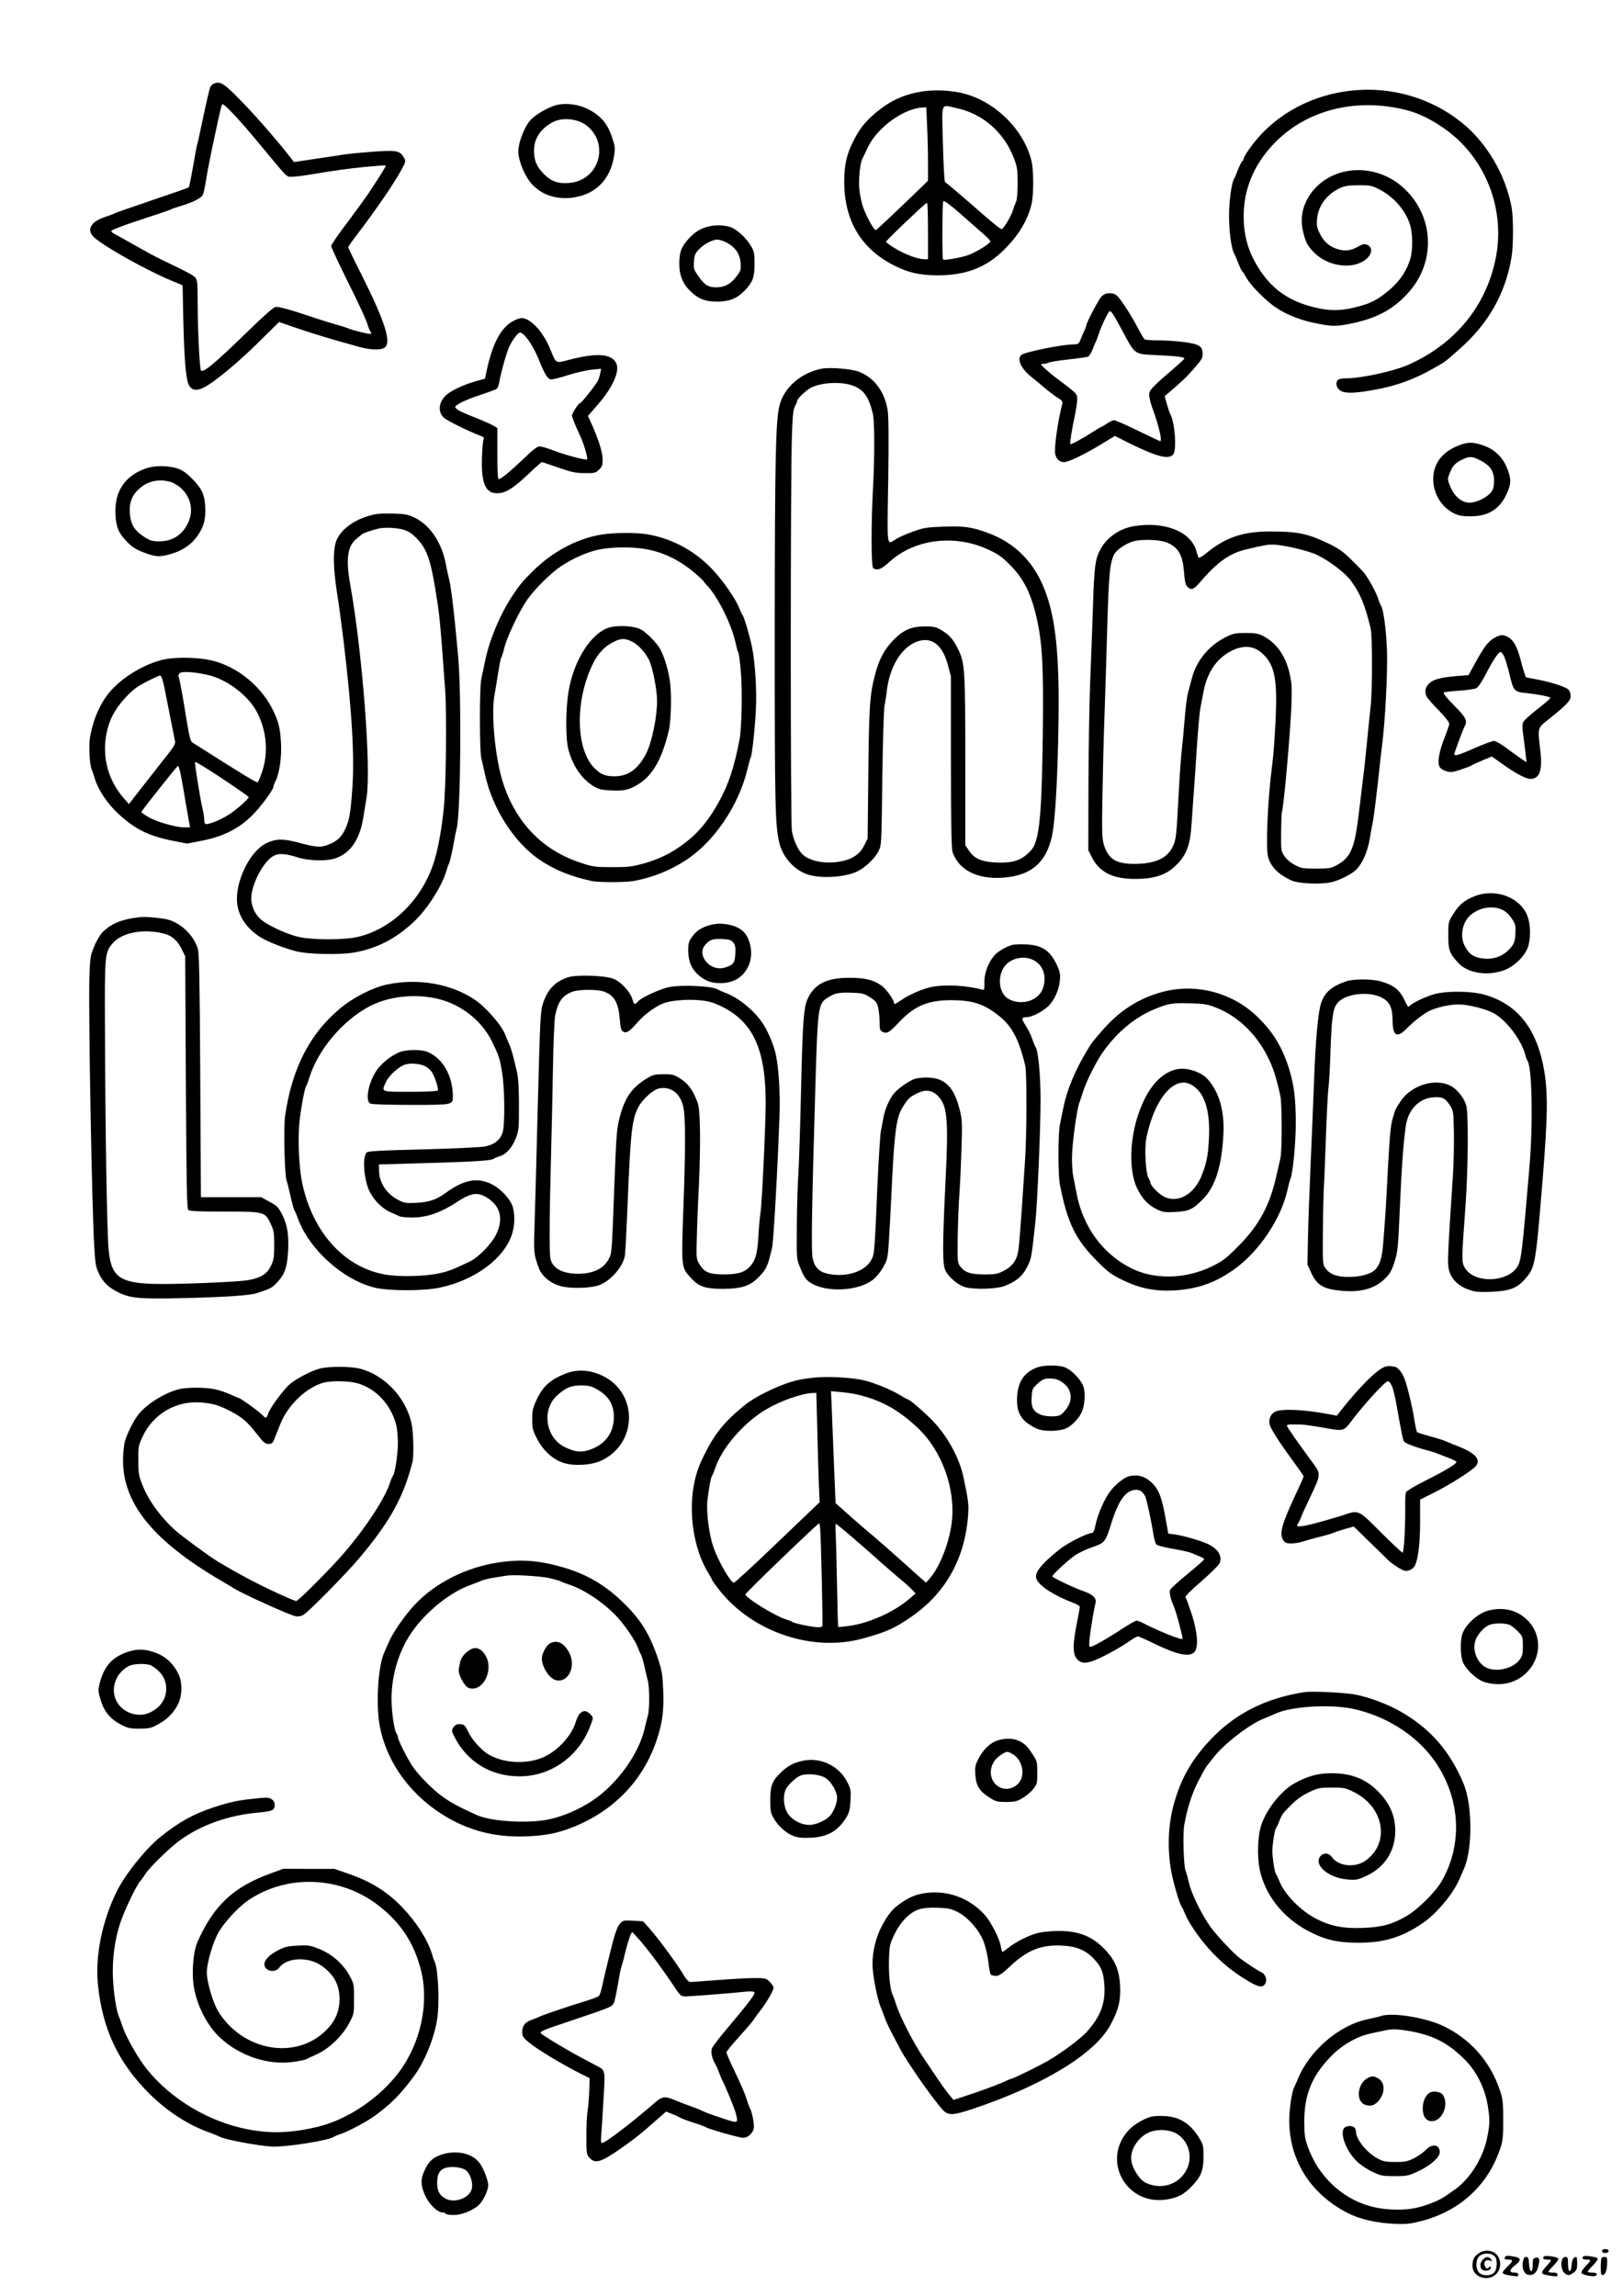 <?xml version="1.0" standalone="no"?>
<!DOCTYPE svg PUBLIC "-//W3C//DTD SVG 20010904//EN"
 "http://www.w3.org/TR/2001/REC-SVG-20010904/DTD/svg10.dtd">
<svg version="1.0" xmlns="http://www.w3.org/2000/svg"
 width="1240pt" height="1754pt" viewBox="0 0 1240 1754"
 preserveAspectRatio="xMidYMid meet">

<g transform="translate(0,1754) scale(0.1,-0.1)"
fill="#000000" stroke="none">
<path d="M1634 16901 c-12 -5 -24 -18 -28 -28 -8 -20 -35 -139 -71 -311 -13
-62 -26 -120 -29 -128 -3 -8 -17 -83 -31 -167 -15 -84 -29 -155 -33 -158 -4
-4 -131 -48 -282 -99 -151 -51 -279 -96 -285 -100 -5 -4 -40 -17 -77 -29 -105
-35 -139 -99 -80 -153 76 -71 407 -256 597 -334 l80 -33 6 -283 c7 -300 21
-449 45 -485 23 -36 61 -40 113 -12 83 43 253 184 415 343 l158 156 152 -52
c136 -46 251 -80 461 -138 95 -26 176 -26 200 0 43 47 -9 204 -182 550 -57
112 -103 208 -103 212 0 4 35 53 78 109 144 190 281 390 331 486 33 61 33 62
15 92 -30 51 -55 55 -237 42 -89 -7 -187 -16 -217 -21 -30 -5 -129 -20 -219
-33 l-165 -25 -20 26 c-109 140 -259 312 -373 430 -143 147 -168 164 -219 143z
m353 -466 c223 -269 199 -245 246 -245 23 0 80 7 127 15 224 37 286 45 429 60
85 8 156 13 158 11 4 -4 -37 -70 -126 -205 -20 -30 -93 -131 -163 -225 -71
-93 -128 -176 -128 -185 0 -8 49 -114 109 -236 122 -246 152 -312 171 -370 7
-22 17 -46 23 -52 7 -10 5 -13 -8 -13 -22 0 -134 28 -160 40 -11 5 -54 19 -95
30 -41 12 -106 32 -145 45 -205 69 -300 96 -322 90 -14 -3 -102 -81 -196 -173
-267 -260 -357 -335 -372 -311 -10 16 -24 304 -25 505 0 158 -2 184 -17 203
-17 19 -53 39 -258 137 -44 21 -138 72 -210 113 -71 41 -140 79 -152 85 -13 6
-23 16 -23 22 0 7 100 45 223 85 122 40 227 75 232 79 6 4 37 15 70 25 92 26
164 62 175 87 6 13 17 66 25 118 14 86 37 202 95 468 11 52 23 99 27 105 9 14
128 -112 290 -308z"/>
<path d="M10335 16849 c-332 -34 -622 -200 -798 -458 -20 -29 -37 -59 -37 -67
0 -8 -3 -14 -8 -14 -4 0 -18 -28 -32 -62 -13 -35 -27 -67 -31 -73 -19 -26 -39
-174 -39 -284 0 -117 18 -251 39 -288 6 -10 20 -43 32 -73 11 -30 24 -57 28
-60 4 -3 20 -27 35 -54 29 -50 109 -135 186 -197 81 -66 199 -118 327 -145
138 -28 162 -29 268 -9 208 40 341 110 459 244 204 230 193 569 -27 783 -200
196 -518 198 -693 6 -84 -94 -116 -208 -89 -323 19 -83 33 -110 84 -163 96
-98 265 -131 372 -70 70 39 87 108 32 129 -20 7 -33 5 -62 -12 -54 -32 -96
-39 -151 -25 -68 18 -114 56 -146 121 -23 48 -26 64 -21 115 9 100 75 187 176
234 36 16 66 21 142 21 89 0 100 -2 160 -33 111 -58 200 -162 233 -272 20 -68
21 -191 1 -257 -31 -104 -95 -191 -198 -269 -75 -56 -116 -75 -229 -103 -112
-27 -193 -27 -313 3 -165 41 -287 118 -378 239 -116 154 -163 308 -154 497 9
194 93 376 244 527 238 238 591 331 957 252 111 -23 206 -66 318 -142 317
-214 479 -607 408 -987 -70 -373 -311 -669 -676 -829 -112 -48 -356 -101 -471
-101 -27 0 -54 -5 -61 -12 -19 -19 -14 -53 11 -76 32 -30 115 -29 287 4 153
29 285 77 423 155 105 60 88 47 206 151 223 195 355 429 400 708 14 85 14 300
0 376 -46 251 -193 500 -389 654 -229 182 -530 269 -825 239z"/>
<path d="M6970 16826 c-108 -28 -193 -74 -286 -153 -79 -68 -121 -122 -171
-224 -45 -91 -63 -175 -63 -297 0 -297 129 -513 383 -641 110 -55 197 -74 332
-74 214 0 368 59 504 193 113 111 182 226 212 350 17 72 17 260 0 330 -62 253
-300 477 -560 525 -120 22 -248 19 -351 -9z m335 -111 c204 -43 367 -186 443
-387 24 -64 27 -87 27 -189 0 -68 -5 -126 -12 -140 -6 -13 -18 -45 -26 -71
-15 -45 -71 -138 -84 -138 -10 0 -72 50 -169 135 -100 88 -251 217 -264 225
-5 3 -12 135 -16 293 -8 330 -20 297 101 272z m-222 -132 c4 -75 7 -201 7
-280 l0 -144 -117 -113 c-174 -167 -274 -261 -282 -264 -11 -4 -68 97 -95 170
-13 36 -27 101 -31 145 -6 76 6 196 24 231 5 9 24 49 42 87 70 150 276 299
420 304 l26 1 6 -137z m273 -692 c28 -25 87 -77 132 -116 45 -38 81 -73 79
-79 -7 -20 -111 -84 -171 -105 -62 -21 -182 -42 -191 -33 -8 8 -6 438 2 445 7
7 64 -36 149 -112z m-266 -116 l0 -215 -30 0 c-48 0 -149 38 -222 83 -38 23
-68 45 -68 50 0 7 88 94 255 250 28 25 53 47 58 47 4 0 7 -97 7 -215z"/>
<path d="M4262 16740 c-67 -14 -177 -77 -215 -124 -44 -54 -87 -168 -87 -231
0 -70 46 -185 99 -246 75 -87 190 -126 321 -108 171 25 282 137 311 314 10 65
9 75 -15 147 -36 108 -89 168 -191 218 -67 32 -155 44 -223 30z m204 -148
c195 -130 122 -425 -111 -449 -89 -9 -146 11 -203 71 -55 58 -72 101 -72 181
1 91 57 171 154 217 65 30 170 21 232 -20z"/>
<path d="M5415 15810 c-63 -15 -102 -39 -152 -92 -57 -62 -73 -102 -73 -194 0
-84 24 -145 76 -200 64 -65 121 -89 214 -88 91 0 151 24 208 83 63 65 77 102
77 206 0 80 -3 95 -27 135 -38 64 -106 127 -157 145 -46 16 -115 18 -166 5z
m135 -122 c67 -35 103 -86 108 -156 4 -53 1 -61 -30 -102 -45 -60 -89 -84
-154 -85 -63 0 -94 19 -142 91 -31 44 -34 54 -30 107 4 49 9 63 39 93 38 40
101 73 139 74 14 0 46 -10 70 -22z"/>
<path d="M8414 15273 c-22 -24 -114 -199 -114 -218 0 -4 -6 -21 -14 -38 -8
-18 -22 -49 -30 -69 -14 -36 -18 -38 -58 -39 -87 -1 -368 -58 -394 -80 -37
-30 -4 -103 72 -165 27 -21 76 -62 109 -90 33 -28 77 -61 98 -74 30 -18 38
-27 33 -44 -37 -147 -64 -345 -53 -389 10 -36 34 -57 67 -57 34 0 161 61 291
141 l97 59 113 -57 c208 -102 296 -125 332 -85 29 32 14 244 -22 309 -6 10
-17 45 -26 78 l-17 59 29 24 c105 89 143 126 200 192 58 68 64 78 61 114 -2
33 -9 43 -34 58 -35 20 -174 37 -309 38 -49 0 -94 4 -100 8 -5 4 -28 41 -49
82 -47 91 -120 205 -154 243 -19 20 -35 27 -63 27 -29 0 -45 -7 -65 -27z m168
-273 c92 -171 84 -165 259 -173 149 -7 210 -14 208 -26 0 -3 -34 -35 -76 -71
-173 -149 -193 -170 -193 -205 0 -18 9 -57 19 -87 54 -145 83 -268 65 -268 -3
0 -80 36 -170 80 -90 44 -172 80 -182 80 -9 0 -34 -11 -54 -25 -20 -14 -39
-25 -42 -25 -3 0 -32 -17 -63 -37 -94 -60 -172 -102 -176 -95 -4 8 15 128 37
227 8 39 15 89 16 112 0 46 3 43 -154 161 -27 20 -68 54 -90 74 -37 34 -39 38
-18 38 13 0 31 4 41 9 10 6 78 17 152 25 74 8 142 18 151 21 9 4 25 28 34 53
10 26 21 52 24 57 4 6 15 35 25 65 18 56 60 145 78 168 13 16 27 -5 109 -158z"/>
<path d="M3907 15080 c-84 -53 -145 -171 -186 -359 l-16 -74 -69 -19 c-80 -22
-167 -61 -214 -95 -68 -51 -83 -135 -32 -183 25 -23 190 -105 284 -140 22 -8
26 -14 20 -28 -4 -9 -10 -73 -12 -142 -6 -201 31 -277 131 -267 59 5 118 45
236 157 46 44 87 80 91 80 4 0 60 -19 126 -42 101 -35 132 -42 201 -42 77 -1
84 1 110 27 25 24 28 35 27 85 -2 54 -34 154 -92 281 l-20 44 75 86 c111 127
168 251 143 312 -33 78 -149 87 -368 29 -98 -26 -93 -28 -137 80 -53 133 -151
240 -219 240 -18 0 -52 -13 -79 -30z m105 -107 c34 -36 78 -113 108 -188 41
-102 64 -140 87 -143 12 -2 71 12 131 32 61 19 142 38 182 42 l73 7 -6 -29
c-3 -16 -10 -41 -15 -55 -12 -29 -130 -179 -141 -179 -11 0 -61 -77 -61 -94 0
-13 21 -66 66 -163 26 -57 57 -164 49 -172 -9 -8 -156 30 -248 65 -49 19 -100
34 -114 34 -18 0 -51 -25 -116 -88 -107 -102 -179 -162 -196 -162 -8 0 -11 55
-11 195 l0 195 -24 15 c-14 9 -62 31 -108 50 -133 53 -162 66 -181 83 -16 15
-15 17 30 44 27 15 97 44 158 63 60 20 115 40 121 46 7 6 16 29 19 52 13 75
57 231 77 272 28 55 66 105 82 105 7 0 24 -12 38 -27z"/>
<path d="M6280 14724 c-159 -30 -291 -144 -325 -283 -29 -119 -35 -407 -36
-1732 0 -1336 3 -1476 36 -1611 26 -105 112 -202 210 -236 98 -35 287 -25 382
20 62 29 138 101 165 156 23 47 23 50 29 552 4 286 11 529 17 560 6 30 14 80
17 110 21 182 107 327 221 375 115 48 202 -14 245 -171 l24 -89 0 -655 c1
-472 4 -665 13 -689 51 -148 210 -219 427 -191 209 27 318 150 345 394 19 161
32 447 37 781 9 562 -26 852 -129 1075 -86 184 -221 309 -410 379 -124 46
-184 54 -343 48 -126 -5 -149 -8 -230 -38 -49 -18 -106 -42 -125 -54 -78 -48
-72 -92 -64 438 5 328 3 493 -4 542 -23 144 -103 251 -221 296 -55 21 -218 35
-281 23z m231 -128 c87 -30 127 -86 158 -218 13 -57 14 -333 1 -563 -15 -278
-15 -606 2 -616 31 -20 61 -8 126 51 193 175 503 211 759 89 71 -33 103 -56
163 -118 101 -101 157 -214 199 -397 45 -192 55 -382 48 -904 -7 -484 -18
-669 -46 -780 -18 -66 -26 -80 -69 -121 -62 -57 -130 -74 -255 -67 -102 7
-156 32 -194 90 l-28 42 0 640 c0 702 -3 751 -55 857 -36 74 -68 111 -130 147
-39 23 -56 27 -125 27 -101 -1 -159 -25 -233 -98 -71 -70 -116 -151 -147 -272
-40 -155 -46 -246 -51 -765 l-5 -485 -26 -52 c-32 -67 -89 -106 -179 -123
-114 -22 -236 0 -292 53 -35 32 -71 112 -82 182 -11 67 -11 2662 0 3005 5 163
10 211 23 235 9 17 17 35 17 42 0 16 68 81 105 101 76 40 227 49 316 18z"/>
<path d="M11132 14132 c-120 -51 -182 -138 -182 -253 0 -109 64 -214 158 -260
37 -18 64 -23 127 -23 135 0 222 54 276 171 36 77 36 115 3 198 -34 84 -98
145 -186 174 -80 27 -119 25 -196 -7z m176 -108 c76 -38 106 -82 107 -155 0
-43 -5 -65 -21 -86 -31 -43 -111 -82 -165 -83 -61 0 -117 47 -149 124 -22 54
-22 56 -4 102 21 55 44 80 99 105 53 25 72 24 133 -7z"/>
<path d="M1115 13962 c-161 -56 -242 -177 -233 -351 5 -99 24 -143 87 -208 44
-46 78 -66 159 -94 70 -24 99 -24 183 1 88 26 155 73 201 141 46 67 62 130 56
223 -6 92 -28 137 -104 213 -49 48 -74 64 -117 77 -71 21 -169 20 -232 -2z
m188 -103 c21 -6 57 -27 79 -47 78 -71 99 -175 54 -268 -44 -91 -118 -138
-216 -139 -57 0 -72 4 -117 33 -75 48 -105 96 -111 181 -6 84 18 143 78 193
64 55 147 71 233 47z"/>
<path d="M2810 13597 c-123 -37 -220 -117 -245 -201 -22 -72 -18 -208 11 -391
14 -88 36 -254 50 -370 64 -537 84 -882 65 -1130 -13 -178 -22 -229 -52 -295
-29 -63 -63 -95 -125 -120 -63 -26 -94 -24 -239 15 -112 29 -163 29 -236 -4
-117 -52 -228 -260 -229 -427 0 -115 63 -219 178 -292 50 -33 182 -85 272
-108 90 -24 339 -29 445 -10 172 30 316 104 453 231 104 96 221 279 253 395 7
25 16 50 20 55 4 6 17 60 29 120 11 61 24 128 30 151 30 132 37 1021 10 1314
-30 333 -54 531 -70 590 -5 19 -16 70 -24 112 -31 165 -123 300 -241 355 -52
24 -74 28 -170 30 -91 2 -123 -1 -185 -20z m271 -103 c42 -12 65 -28 106 -70
73 -77 101 -155 139 -384 34 -211 35 -218 75 -770 13 -186 7 -745 -11 -910
-15 -150 -42 -296 -70 -390 -88 -293 -318 -524 -587 -587 -103 -24 -345 -24
-451 0 -81 18 -215 78 -277 124 -52 38 -85 105 -85 171 0 106 92 282 170 324
41 22 89 19 190 -13 73 -23 200 -28 267 -10 122 33 199 138 228 311 8 52 20
124 26 160 36 222 -33 1111 -126 1630 -34 189 -20 290 49 345 17 14 36 29 43
35 11 9 86 34 128 43 46 10 135 6 186 -9z"/>
<path d="M8659 13520 c-109 -19 -208 -89 -255 -183 -37 -72 -44 -127 -54 -442
-5 -159 -15 -414 -21 -565 -6 -151 -12 -502 -13 -780 l-1 -505 28 -55 c59
-115 161 -165 337 -164 126 0 219 28 284 85 98 86 129 162 140 339 4 52 11
156 16 230 6 74 17 239 25 365 9 127 20 253 25 280 5 28 16 84 24 126 27 146
93 248 199 309 94 53 178 52 245 -6 84 -72 112 -161 112 -360 0 -126 -16 -393
-31 -504 -34 -255 -50 -632 -30 -699 23 -75 78 -130 176 -176 52 -24 211 -32
297 -16 67 13 169 64 205 103 45 49 82 136 98 230 9 51 20 116 26 143 5 28 21
151 35 275 13 124 28 257 33 295 24 183 43 557 38 719 -5 158 -27 326 -47 351
-4 6 -13 28 -20 50 -15 49 -76 160 -109 200 -14 17 -59 63 -100 103 -60 59
-94 83 -175 122 -156 74 -231 90 -436 90 -210 1 -342 -43 -488 -161 -41 -33
-64 -46 -66 -37 -3 7 -10 31 -17 53 -44 147 -246 225 -480 185z m256 -124 c88
-37 121 -94 131 -226 5 -71 12 -98 26 -112 28 -28 47 -22 87 24 138 162 233
231 361 261 145 34 162 37 203 37 81 -1 278 -47 346 -82 96 -48 212 -138 253
-195 74 -103 105 -179 150 -363 14 -57 14 -483 -1 -605 -6 -49 -17 -164 -26
-255 -9 -91 -22 -219 -31 -285 -8 -66 -23 -193 -34 -282 -30 -250 -61 -323
-162 -379 -49 -27 -61 -29 -163 -29 -101 0 -114 2 -162 28 -33 17 -63 42 -80
68 -26 39 -26 43 -25 185 1 81 4 149 6 153 13 20 67 633 73 822 4 138 2 168
-17 245 -32 131 -99 223 -200 276 -38 19 -60 23 -135 23 -83 -1 -95 -4 -160
-37 -121 -63 -213 -176 -247 -303 -11 -38 -25 -93 -32 -120 -8 -28 -19 -118
-25 -200 -7 -83 -16 -184 -21 -225 -6 -41 -17 -199 -25 -350 -17 -323 -20
-346 -45 -397 -40 -83 -119 -124 -255 -131 -166 -8 -234 27 -270 142 -16 50
-17 90 -12 388 3 183 10 459 16 613 5 154 15 460 21 680 12 390 19 469 51 538
16 35 95 89 152 103 66 17 200 12 252 -10z"/>
<path d="M4560 13450 c-173 -37 -341 -130 -477 -261 -91 -89 -109 -111 -171
-204 -93 -142 -175 -338 -207 -500 -9 -44 -21 -100 -27 -125 -15 -58 -15 -549
-1 -610 6 -25 19 -81 28 -124 56 -258 219 -516 411 -649 119 -82 240 -131 409
-168 51 -10 256 -10 315 1 142 26 275 78 395 156 218 139 408 418 475 696 10
43 21 82 24 87 12 18 34 226 41 371 8 153 -6 362 -30 479 -17 85 -60 227 -72
244 -6 6 -17 32 -27 56 -25 65 -121 204 -199 287 -131 140 -299 234 -482 269
-106 21 -299 18 -405 -5z m381 -106 c131 -24 252 -84 364 -178 33 -28 64 -57
69 -64 4 -8 16 -22 25 -31 84 -85 190 -299 222 -446 7 -33 16 -64 20 -70 4 -5
13 -71 19 -145 13 -139 7 -431 -10 -520 -43 -220 -82 -336 -157 -474 -79 -144
-159 -240 -268 -321 -96 -72 -193 -120 -311 -152 -87 -24 -116 -27 -239 -27
-134 1 -145 2 -249 37 -284 96 -484 304 -582 605 -61 188 -94 529 -65 679 5
26 17 98 26 158 10 61 20 115 24 120 4 6 16 42 25 80 22 85 112 274 174 364
53 77 185 208 257 255 92 61 199 108 285 127 107 22 263 24 371 3z"/>
<path d="M4650 12745 c-134 -43 -265 -248 -305 -480 -24 -136 -25 -368 -2
-452 34 -126 104 -227 196 -281 36 -21 60 -27 132 -30 100 -5 141 5 216 54
104 69 172 191 223 404 16 68 22 255 11 355 -11 92 -40 196 -75 263 -25 48
-107 132 -150 154 -53 28 -181 34 -246 13z m175 -104 c48 -22 103 -81 133
-141 29 -60 62 -228 62 -315 0 -125 -39 -312 -82 -398 -60 -120 -136 -176
-240 -177 -72 0 -103 12 -152 58 -150 144 -156 526 -11 812 36 70 87 124 148
154 60 31 88 32 142 7z"/>
<path d="M11415 12666 c-46 -27 -76 -66 -145 -192 l-50 -91 -87 -7 c-128 -11
-178 -24 -213 -56 -32 -30 -38 -65 -19 -103 7 -12 48 -60 93 -105 51 -53 80
-91 79 -103 -2 -10 -19 -60 -39 -111 -40 -102 -53 -183 -35 -216 6 -12 29 -27
51 -33 34 -10 48 -9 107 11 37 12 77 27 88 34 11 7 50 24 87 40 l66 27 64 -45
c113 -82 194 -126 231 -126 69 0 93 65 76 211 -22 188 -25 174 66 247 138 111
165 139 165 176 0 19 -8 40 -17 49 -26 22 -134 57 -237 76 l-88 17 -13 39 c-8
22 -21 69 -30 104 -23 88 -50 138 -88 161 -41 25 -62 24 -112 -4z m78 -143 c9
-21 25 -74 36 -118 34 -145 38 -150 131 -159 87 -9 179 -27 185 -36 3 -4 -41
-42 -96 -85 -55 -42 -105 -88 -111 -101 -8 -18 -8 -45 0 -102 6 -42 14 -106
18 -141 l7 -64 -49 33 c-27 19 -78 55 -113 82 -35 26 -75 48 -88 48 -13 0 -79
-25 -148 -55 -133 -59 -161 -66 -152 -37 20 61 65 180 75 199 26 47 16 69 -79
165 -62 63 -86 94 -77 99 7 3 60 10 118 13 58 4 116 13 129 19 15 8 41 46 70
102 56 109 100 175 116 175 6 0 19 -17 28 -37z"/>
<path d="M1265 12505 c-137 -26 -303 -119 -408 -230 -83 -88 -142 -215 -169
-365 -11 -59 -4 -204 11 -242 5 -13 17 -48 26 -78 26 -85 97 -191 180 -267
127 -117 227 -167 412 -205 l112 -22 113 22 c159 31 275 88 376 185 69 66 172
204 172 231 0 6 7 24 15 39 30 58 48 186 42 292 -7 112 -17 155 -54 235 -87
191 -276 348 -476 395 -95 23 -258 27 -352 10z m324 -121 c139 -31 302 -152
369 -274 77 -140 95 -311 47 -458 -15 -45 -31 -84 -36 -88 -8 -5 -104 53 -480
292 -40 25 -33 -2 -92 356 -14 80 -28 151 -32 158 -4 6 -1 18 6 26 15 18 107
13 218 -12z m-330 -111 c12 -60 33 -166 47 -238 14 -71 28 -141 31 -155 5 -25
-6 -42 -112 -175 -66 -84 -193 -246 -215 -275 l-25 -32 -38 43 c-121 137 -169
317 -133 498 22 107 65 187 148 276 53 57 86 81 158 118 50 26 97 47 104 47 9
0 21 -36 35 -107z m295 -588 c115 -70 346 -227 346 -234 0 -14 -96 -99 -155
-136 -60 -39 -161 -78 -176 -69 -5 3 -9 19 -9 36 0 18 -7 59 -15 92 -13 53
-55 312 -55 338 0 12 2 11 64 -27z m-175 -52 c6 -32 23 -121 35 -198 13 -77
27 -157 31 -177 l7 -38 -46 0 c-66 0 -222 46 -278 82 -27 16 -48 32 -48 35 0
8 273 353 280 353 4 0 12 -26 19 -57z"/>
<path d="M11271 10696 c-81 -31 -124 -66 -169 -140 -36 -58 -37 -61 -37 -160
0 -114 9 -138 77 -212 73 -79 226 -102 353 -54 76 29 155 107 179 176 22 66
21 171 -4 236 -53 142 -241 214 -399 154z m208 -106 c27 -14 53 -37 72 -68 28
-43 30 -53 27 -114 -3 -57 -8 -73 -34 -105 -56 -69 -140 -99 -231 -82 -60 11
-88 32 -119 87 -42 75 -25 181 38 239 67 61 170 79 247 43z"/>
<path d="M1070 10534 c-136 -14 -223 -49 -288 -117 -18 -19 -47 -67 -63 -108
-29 -70 -31 -84 -36 -239 -8 -270 19 -1750 37 -2049 8 -137 12 -160 36 -210
33 -67 70 -103 146 -142 90 -46 166 -53 493 -45 315 7 509 20 564 37 98 31
120 42 153 77 59 61 79 111 87 216 11 137 -1 224 -41 304 -31 61 -40 70 -99
102 l-64 35 -230 0 -230 0 -5 930 c-4 730 -8 939 -19 970 -36 109 -138 203
-244 224 -68 13 -153 19 -197 15z m184 -126 c58 -14 102 -53 133 -116 l28 -57
5 -962 c4 -773 8 -965 18 -975 10 -10 74 -13 275 -13 309 0 311 -1 355 -93 24
-51 27 -68 27 -163 0 -91 -3 -113 -25 -158 -28 -62 -78 -93 -176 -110 -87 -15
-576 -34 -733 -28 -253 9 -315 60 -332 272 -12 136 -25 933 -27 1650 -3 599
-2 611 61 682 71 81 236 111 391 71z"/>
<path d="M5434 10476 c-70 -17 -114 -45 -147 -93 -25 -35 -29 -50 -29 -107 1
-83 28 -143 85 -190 51 -41 95 -56 160 -56 104 0 179 47 218 137 39 92 11 222
-58 271 -58 41 -154 57 -229 38z m168 -136 c16 -20 19 -36 16 -87 -4 -70 -15
-84 -80 -104 -112 -35 -222 97 -147 177 34 37 56 44 128 41 53 -3 67 -7 83
-27z"/>
<path d="M7730 10321 c-53 -17 -109 -51 -135 -82 -47 -57 -76 -136 -74 -204 1
-47 -1 -59 -12 -56 -123 34 -289 43 -396 21 -66 -14 -167 -58 -228 -100 -47
-32 -55 -35 -55 -20 0 24 -63 110 -99 134 -59 41 -124 57 -240 57 -170 0 -262
-44 -316 -151 -35 -70 -42 -164 -55 -715 -6 -264 -15 -545 -20 -625 -6 -80
-11 -260 -12 -400 -2 -249 -2 -257 22 -315 32 -80 46 -101 86 -126 119 -73
356 -62 469 22 28 21 59 58 81 96 34 59 36 70 45 195 5 73 13 232 19 353 21
466 36 590 81 668 42 71 56 85 111 113 76 39 132 27 182 -39 54 -71 62 -189
40 -627 -24 -497 -24 -635 -1 -685 24 -50 95 -111 150 -127 69 -20 243 -15
303 9 89 35 136 74 171 144 33 66 33 64 64 349 15 146 39 706 39 927 0 191
-18 381 -39 407 -4 6 -16 34 -25 61 -9 28 -30 70 -46 95 -38 58 -38 70 3 70
39 0 120 41 164 82 47 45 83 123 90 194 5 53 2 70 -21 120 -52 113 -116 156
-241 160 -44 2 -91 0 -105 -5z m175 -120 c70 -40 95 -132 60 -218 -37 -92
-170 -128 -264 -71 -78 48 -83 197 -9 265 56 52 148 63 213 24z m-1258 -279
c43 -27 53 -40 62 -77 6 -24 11 -73 11 -109 0 -54 3 -67 19 -76 37 -19 53 -10
127 69 121 128 222 171 404 171 156 -1 239 -26 346 -107 112 -84 166 -182 217
-393 13 -55 12 -538 -2 -730 -5 -74 -16 -243 -25 -375 -9 -132 -20 -269 -25
-304 -12 -79 -46 -125 -117 -161 -41 -21 -63 -25 -139 -25 -107 0 -153 14
-186 58 -24 31 -24 35 -22 217 1 102 7 262 14 355 6 94 13 256 16 362 5 177 3
199 -18 278 -41 157 -107 226 -226 233 -35 3 -84 -1 -110 -8 -44 -13 -130 -72
-165 -115 -32 -39 -68 -120 -78 -180 -6 -33 -15 -80 -20 -105 -5 -25 -16 -198
-25 -385 -23 -539 -24 -549 -45 -593 -46 -95 -196 -144 -340 -111 -62 14 -97
50 -111 116 -12 54 -8 348 21 1333 18 595 21 614 95 660 55 34 83 40 181 37
83 -3 95 -6 141 -35z"/>
<path d="M4348 10077 c-100 -29 -161 -89 -198 -197 -21 -63 -23 -92 -42 -815
-10 -412 -22 -826 -25 -919 -6 -172 -3 -194 35 -295 24 -63 91 -116 172 -137
72 -18 214 -15 282 7 88 29 186 138 202 226 4 21 13 198 21 393 22 545 33 647
80 739 30 61 115 138 161 147 91 17 162 -38 185 -143 17 -79 17 -313 0 -778
-16 -444 -16 -446 54 -523 64 -71 111 -87 250 -87 147 1 210 23 280 98 51 54
62 78 94 217 11 43 43 618 56 995 7 188 -5 381 -30 490 -16 69 -60 172 -99
230 -66 98 -184 194 -284 231 -26 10 -51 21 -57 25 -37 27 -278 39 -377 18
-66 -14 -207 -79 -232 -107 -26 -30 -31 -28 -45 17 -17 57 -91 136 -149 156
-63 23 -268 30 -334 12z m265 -111 c80 -29 111 -83 122 -209 6 -71 10 -89 26
-97 27 -15 46 -2 111 72 57 65 151 131 211 149 64 19 182 27 267 18 67 -7 102
-17 165 -48 239 -118 335 -328 335 -735 0 -161 -28 -760 -39 -836 -6 -36 -13
-114 -16 -175 -8 -131 -19 -179 -52 -223 -43 -58 -94 -76 -208 -77 -117 0
-155 16 -193 81 -22 37 -23 46 -18 204 2 91 9 271 16 400 6 129 10 316 8 415
-4 158 -7 187 -27 235 -33 81 -68 126 -125 162 -46 29 -59 33 -126 32 -67 0
-81 -3 -130 -33 -111 -67 -166 -145 -205 -294 -23 -88 -26 -131 -40 -489 -21
-568 -20 -548 -44 -595 -37 -73 -120 -113 -233 -113 -123 0 -198 42 -213 118
-9 46 -7 335 5 782 5 190 12 498 15 685 3 187 11 363 17 390 23 108 57 153
136 181 48 17 187 17 235 0z"/>
<path d="M10285 10044 c-112 -39 -163 -83 -191 -165 -23 -64 -43 -283 -54
-584 -6 -159 -18 -454 -27 -655 -9 -201 -18 -454 -20 -562 l-4 -197 29 -64
c43 -93 91 -123 222 -136 154 -16 263 14 343 93 38 39 51 62 72 129 24 76 27
107 40 407 14 327 28 508 46 632 19 123 101 208 210 216 68 5 91 -6 126 -61
27 -41 28 -47 31 -207 2 -91 -2 -235 -7 -320 -41 -627 -43 -675 -32 -726 16
-70 67 -124 146 -153 52 -20 75 -22 175 -19 139 5 200 27 259 95 81 91 83 105
137 763 38 475 41 649 14 819 -53 328 -202 520 -459 593 -97 28 -283 30 -378
5 -66 -18 -156 -60 -186 -85 -20 -18 -18 -20 -46 38 -39 81 -83 115 -183 144
-68 19 -207 19 -263 0z m269 -123 c64 -32 85 -77 86 -181 0 -115 35 -132 110
-54 56 57 136 118 181 137 75 31 180 50 241 43 76 -8 169 -32 227 -59 96 -44
219 -199 252 -317 7 -25 16 -50 20 -55 34 -46 42 -479 15 -800 -55 -651 -63
-718 -90 -766 -71 -127 -333 -136 -404 -14 -26 46 -26 53 3 450 22 286 26 732
7 792 -18 60 -70 124 -122 150 -117 59 -296 3 -377 -116 -42 -64 -42 -63 -64
-139 -14 -51 -22 -136 -34 -357 -8 -159 -17 -324 -20 -365 -3 -41 -10 -132
-15 -201 -9 -131 -24 -186 -62 -226 -32 -35 -112 -57 -203 -57 -91 -1 -145 20
-179 67 -20 27 -21 40 -19 280 1 139 5 286 7 327 3 41 10 217 16 390 6 173 15
347 20 385 5 39 12 160 15 270 9 259 18 327 51 370 55 73 234 97 338 46z"/>
<path d="M2959 10020 c-110 -23 -259 -98 -359 -182 -233 -193 -369 -458 -422
-823 -12 -84 -4 -447 11 -490 5 -16 20 -73 31 -125 12 -52 25 -99 29 -105 4
-5 16 -32 26 -60 87 -240 348 -474 592 -532 108 -25 372 -25 492 1 273 57 499
227 555 416 19 63 20 134 5 196 -16 61 -91 143 -166 180 -107 52 -210 32 -346
-67 -75 -54 -125 -71 -223 -77 -82 -4 -95 -2 -140 21 -89 46 -145 129 -148
220 l-1 52 380 11 c371 11 480 18 500 34 6 4 26 13 46 19 48 15 91 64 120 136
22 56 24 73 24 250 0 126 -5 210 -14 250 -32 139 -44 182 -62 222 -11 24 -24
55 -29 69 -28 74 -148 211 -235 269 -180 121 -434 164 -666 115z m369 -106
c183 -37 351 -166 430 -328 53 -108 60 -129 77 -231 21 -116 24 -396 6 -462
-16 -58 -63 -97 -137 -111 -32 -6 -246 -16 -474 -22 -332 -8 -417 -13 -429
-24 -35 -36 -20 -218 26 -304 35 -66 96 -125 156 -152 29 -12 60 -26 69 -31
10 -5 55 -9 100 -9 109 0 212 36 331 113 112 74 161 83 232 42 109 -65 135
-166 74 -288 -39 -76 -136 -174 -205 -206 -128 -61 -158 -72 -226 -87 -114
-25 -306 -29 -415 -10 -312 54 -555 323 -634 699 -26 123 -35 344 -20 477 14
116 39 250 51 265 4 6 15 35 24 65 67 214 257 437 461 544 141 73 330 96 503
60z"/>
<path d="M3058 9505 c-53 -20 -120 -68 -161 -116 -74 -85 -114 -254 -68 -279
12 -6 129 -10 310 -10 320 0 321 0 321 63 0 159 -77 293 -194 342 -44 19 -158
18 -208 0z m191 -110 c16 -8 38 -27 49 -42 23 -34 55 -130 47 -143 -4 -6 -91
-10 -211 -10 -230 0 -221 -3 -185 75 23 51 100 120 149 134 45 12 113 6 151
-14z"/>
<path d="M8885 9964 c-183 -48 -336 -146 -468 -301 -80 -93 -73 -83 -118 -158
-85 -142 -148 -293 -174 -423 -9 -42 -21 -102 -27 -132 -15 -70 -15 -388 0
-460 57 -291 119 -418 283 -582 86 -87 108 -103 200 -148 131 -63 245 -85 394
-77 184 11 326 64 476 177 181 138 338 378 385 588 8 37 19 78 24 90 18 42 40
273 40 422 0 187 -13 291 -51 415 -51 162 -118 275 -234 390 -190 190 -472
267 -730 199z m406 -121 c162 -64 298 -192 387 -361 46 -89 68 -152 104 -312
13 -60 14 -423 0 -480 -6 -25 -20 -85 -31 -135 -50 -223 -131 -373 -286 -530
-98 -99 -120 -116 -205 -158 -203 -100 -446 -104 -625 -11 -214 111 -363 317
-410 569 -8 44 -20 102 -25 128 -6 27 -10 89 -10 139 0 104 35 363 56 423 8
22 22 63 30 90 23 73 97 221 146 292 110 157 247 272 401 335 107 44 130 47
267 44 111 -3 133 -6 201 -33z"/>
<path d="M8985 9371 c-122 -31 -218 -143 -285 -334 -72 -204 -76 -451 -9 -581
40 -78 81 -120 146 -153 48 -23 62 -25 141 -21 104 5 135 19 212 97 95 96 145
253 157 498 9 176 -32 320 -119 418 -51 59 -167 95 -243 76z m113 -115 c104
-54 151 -197 138 -421 -7 -125 -16 -172 -52 -267 -57 -151 -184 -224 -293
-168 -38 19 -101 84 -101 105 0 5 -8 24 -17 40 -20 37 -30 226 -15 300 60 297
210 479 340 411z"/>
<path d="M7926 7095 c-106 -37 -156 -119 -156 -252 0 -83 27 -139 89 -181 26
-18 62 -37 81 -42 56 -16 160 -12 205 9 45 20 101 79 121 127 21 51 28 134 14
184 -16 59 -98 143 -155 159 -55 15 -152 13 -199 -4z m184 -110 c76 -48 92
-131 40 -203 -16 -23 -38 -46 -49 -51 -29 -16 -118 -13 -156 5 -53 25 -68 56
-63 132 4 62 6 67 47 104 38 33 50 38 92 38 35 0 61 -7 89 -25z"/>
<path d="M10587 7101 c-57 -13 -191 -144 -343 -336 l-30 -39 -70 13 c-190 35
-355 42 -404 16 -30 -16 -47 -52 -41 -90 5 -32 63 -125 166 -266 52 -71 95
-133 95 -136 0 -4 -10 -27 -21 -52 -12 -25 -34 -73 -49 -106 -98 -211 -117
-283 -86 -330 14 -20 24 -25 61 -25 24 0 64 6 87 14 24 8 81 24 128 36 47 11
94 25 105 30 11 6 51 19 89 30 l69 19 120 -117 c66 -64 130 -126 141 -138 37
-36 114 -84 136 -84 28 0 57 16 69 39 26 48 41 172 41 336 l0 170 118 59 c119
61 273 159 306 195 44 49 -1 101 -129 151 -33 13 -78 31 -100 41 -22 9 -78 27
-125 39 -47 13 -88 26 -93 30 -4 3 -14 49 -22 101 -18 112 -60 280 -81 324
-19 41 -51 75 -69 75 -7 0 -19 2 -27 4 -7 2 -25 1 -41 -3z m47 -147 c9 -20 26
-86 36 -148 42 -235 49 -268 59 -280 11 -13 95 -44 180 -66 24 -6 55 -16 70
-22 14 -6 53 -21 85 -33 33 -12 61 -26 63 -32 5 -13 -87 -69 -246 -148 -73
-37 -135 -74 -139 -83 -4 -9 -6 -44 -6 -77 3 -164 -9 -385 -20 -385 -6 0 -81
70 -166 155 -176 176 -167 172 -291 130 -41 -13 -132 -40 -204 -59 -125 -33
-161 -34 -138 -4 5 7 16 29 23 48 7 19 40 91 73 160 81 172 81 169 10 265 -93
126 -184 256 -190 271 -4 11 9 14 63 13 69 0 90 -3 257 -32 105 -19 118 -15
167 51 94 127 263 312 285 312 6 0 19 -16 29 -36z"/>
<path d="M2445 7086 c-60 -14 -176 -74 -228 -117 -47 -39 -153 -181 -167 -225
-14 -41 -19 -42 -51 -8 -22 24 -162 124 -173 124 -2 0 -33 13 -68 29 -35 16
-90 34 -122 40 -74 14 -207 14 -265 0 -105 -24 -250 -113 -312 -192 -43 -54
-98 -168 -109 -226 -5 -29 -10 -88 -10 -130 1 -329 235 -615 750 -916 36 -21
81 -48 100 -60 77 -46 421 -202 469 -211 16 -4 40 0 57 9 37 19 335 322 435
442 231 275 334 463 401 730 5 22 8 94 5 160 -4 95 -10 135 -30 192 -61 174
-210 315 -377 358 -69 18 -234 19 -305 1z m280 -111 c142 -37 260 -161 301
-315 8 -30 14 -93 14 -141 0 -88 -22 -232 -38 -253 -5 -6 -15 -29 -22 -51 -38
-119 -179 -336 -349 -535 -95 -112 -352 -370 -368 -370 -6 0 -65 24 -130 54
-168 77 -305 150 -468 247 -45 27 -154 105 -268 192 -135 102 -254 254 -308
391 -29 73 -32 91 -32 191 -1 104 1 114 32 180 81 174 254 276 446 262 89 -7
141 -22 230 -69 86 -45 127 -81 196 -170 51 -66 65 -78 90 -78 23 0 32 6 41
28 23 56 35 88 49 122 54 140 191 275 323 316 57 18 190 17 261 -1z"/>
<path d="M4320 7047 c-116 -46 -173 -97 -221 -201 -28 -60 -33 -81 -33 -148 0
-70 4 -84 38 -150 47 -90 121 -157 202 -183 81 -25 210 -18 286 17 288 133
284 536 -7 657 -92 39 -181 41 -265 8z m252 -126 c81 -49 118 -114 118 -206 0
-119 -66 -209 -183 -249 -67 -23 -112 -18 -188 18 -151 71 -184 287 -62 397
68 62 114 79 199 76 49 -2 72 -9 116 -36z"/>
<path d="M6250 7019 c-47 -3 -112 -12 -145 -19 -126 -26 -327 -121 -420 -197
-152 -125 -224 -214 -303 -374 -37 -72 -60 -135 -75 -204 -51 -231 -9 -515
103 -698 17 -27 30 -52 30 -55 0 -4 25 -39 55 -77 256 -325 718 -479 1105
-369 175 49 233 75 360 162 266 182 415 451 437 786 5 75 1 106 -34 274 -33
163 -137 346 -265 467 -69 67 -151 135 -161 135 -4 0 -29 14 -57 31 -70 43
-202 97 -279 115 -86 20 -246 30 -351 23z m311 -134 c177 -44 301 -113 448
-250 188 -175 295 -472 262 -728 -19 -152 -90 -334 -164 -420 l-32 -37 -90 80
c-204 183 -289 257 -329 290 -24 19 -95 81 -158 136 l-114 102 -14 338 c-7
187 -15 379 -17 428 l-4 89 79 -7 c43 -4 103 -13 133 -21z m-317 -257 c3 -150
9 -338 12 -418 l6 -145 -321 -307 c-177 -170 -327 -308 -334 -308 -25 0 -120
166 -157 274 -33 95 -55 267 -45 355 10 89 26 175 34 186 5 6 15 31 24 57 52
158 220 352 392 453 108 64 271 121 351 124 l31 1 7 -272z m22 -760 c6 -59 22
-743 17 -750 -2 -5 -18 -8 -34 -8 -38 0 -181 29 -194 40 -5 4 -28 13 -50 20
-85 26 -310 165 -310 191 0 11 558 548 564 543 2 -2 5 -18 7 -36z m247 -72
c67 -58 163 -141 212 -186 50 -44 119 -104 155 -134 36 -29 76 -66 90 -81 l25
-27 -45 -39 c-116 -101 -308 -188 -463 -209 -43 -6 -81 -10 -83 -7 -2 2 -6
147 -9 323 -3 175 -8 352 -10 392 -3 39 -2 72 1 72 3 0 61 -47 127 -104z"/>
<path d="M8625 6263 c-38 -10 -105 -64 -144 -116 -46 -63 -96 -179 -112 -259
-8 -39 -16 -58 -26 -58 -35 0 -185 -76 -245 -123 -149 -119 -197 -182 -179
-229 21 -53 132 -125 284 -183 26 -10 47 -23 47 -29 0 -6 -7 -45 -15 -86 -42
-203 -42 -276 -3 -317 37 -39 89 -31 212 32 60 30 137 75 172 100 36 25 70 45
77 45 7 0 62 -24 123 -54 178 -87 272 -107 310 -65 32 36 24 150 -21 289 -21
63 -41 120 -47 127 -6 8 30 45 121 124 76 66 134 125 140 140 19 54 -11 104
-83 141 -50 26 -196 68 -261 77 l-49 6 -17 95 c-32 188 -57 249 -119 303 -50
43 -103 55 -165 40z m99 -119 c9 -8 20 -23 25 -33 11 -20 48 -193 63 -291 6
-36 16 -71 23 -78 7 -8 64 -22 126 -33 63 -11 128 -25 144 -33 17 -7 45 -19
63 -26 17 -7 32 -16 32 -21 0 -5 -58 -56 -129 -114 -71 -58 -131 -113 -133
-123 -5 -20 8 -75 28 -117 18 -38 74 -248 69 -254 -11 -10 -193 63 -308 124
-16 8 -35 15 -44 15 -8 0 -58 -28 -111 -63 -114 -75 -224 -137 -242 -137 -9 0
-11 16 -5 68 6 56 35 234 45 267 10 38 -23 68 -104 95 -55 18 -226 100 -226
108 0 15 137 140 185 169 28 16 78 40 113 52 105 36 106 37 153 186 57 180
112 254 191 255 15 0 34 -7 42 -16z"/>
<path d="M3810 5605 c-246 -36 -485 -156 -641 -323 -78 -83 -167 -212 -200
-289 -11 -26 -27 -61 -34 -78 -48 -107 -65 -403 -32 -568 57 -284 248 -538
521 -694 186 -106 382 -151 611 -140 145 7 230 25 350 73 315 128 538 365 638
680 39 122 50 212 44 364 -5 120 -9 147 -40 240 -62 185 -132 299 -261 424
-141 138 -282 221 -466 274 -181 52 -317 63 -490 37z m390 -120 c41 -10 80
-21 85 -25 6 -4 35 -15 65 -25 114 -37 265 -139 365 -246 62 -68 141 -184 158
-234 6 -16 16 -39 22 -50 7 -11 20 -54 29 -95 9 -41 21 -91 26 -111 13 -47 13
-224 0 -263 -5 -17 -16 -62 -25 -101 -46 -197 -213 -427 -401 -551 -102 -67
-217 -117 -326 -141 -159 -34 -440 -18 -552 31 -193 86 -265 130 -371 233 -39
37 -89 93 -111 123 -42 57 -124 217 -124 242 0 8 -4 18 -9 24 -14 15 -32 112
-38 215 -13 210 52 430 174 590 110 145 277 276 418 328 33 12 74 28 90 35 17
8 62 19 100 25 39 6 81 13 95 15 52 9 258 -3 330 -19z"/>
<path d="M4204 4988 c-28 -13 -64 -78 -64 -116 0 -67 58 -156 110 -167 93 -20
153 107 99 210 -38 74 -90 100 -145 73z"/>
<path d="M3571 4924 c-34 -28 -50 -53 -57 -87 -2 -12 -6 -33 -9 -47 -7 -37 43
-133 76 -144 106 -36 195 135 129 247 -38 64 -87 75 -139 31z"/>
<path d="M4433 4453 c-11 -10 -26 -38 -33 -63 -28 -102 -134 -220 -242 -270
-125 -58 -301 -52 -420 15 -56 31 -130 112 -160 175 -25 53 -34 60 -70 60 -18
0 -33 -8 -44 -25 -15 -23 -15 -27 8 -72 96 -191 280 -303 498 -302 234 0 444
146 534 370 32 80 32 80 3 107 -28 27 -48 28 -74 5z"/>
<path d="M11378 5239 c-79 -18 -171 -97 -203 -173 -18 -43 -19 -153 -3 -210
18 -61 109 -148 173 -166 123 -35 237 -8 320 75 119 120 115 303 -9 412 -75
66 -171 87 -278 62z m160 -113 c15 -8 43 -31 62 -51 33 -34 35 -39 35 -108 0
-64 -3 -76 -28 -109 -51 -66 -180 -94 -254 -55 -65 34 -103 124 -83 198 13 47
63 107 105 125 40 18 129 17 163 0z"/>
<path d="M952 4913 c-105 -42 -161 -111 -192 -238 -11 -44 -10 -58 9 -121 26
-88 75 -147 157 -189 51 -26 70 -30 139 -30 68 0 88 4 135 29 70 36 120 84
156 150 38 68 40 177 5 244 -39 76 -95 128 -169 156 -86 33 -155 33 -240 -1z
m204 -96 c75 -43 114 -104 114 -176 0 -83 -49 -151 -135 -187 -71 -29 -161 -8
-217 52 -86 93 -53 246 67 308 36 19 141 21 171 3z"/>
<path d="M9965 4614 c-291 -45 -525 -162 -710 -356 -136 -142 -220 -281 -274
-456 -53 -167 -65 -345 -37 -532 14 -90 65 -269 84 -294 5 -6 16 -31 26 -55
28 -72 124 -209 210 -298 87 -91 170 -156 281 -221 78 -46 110 -47 126 -4 11
28 -9 68 -39 79 -15 6 -100 61 -157 103 -47 34 -184 180 -229 244 -67 95 -143
250 -162 333 -9 37 -20 79 -26 93 -15 36 -22 285 -10 350 23 128 55 228 102
324 28 55 59 112 70 126 11 14 35 44 53 67 77 100 273 252 380 294 28 11 69
28 92 39 122 56 420 74 595 36 245 -53 472 -195 609 -381 208 -283 233 -646
65 -936 -50 -85 -181 -215 -269 -266 -109 -63 -189 -85 -335 -90 -148 -6 -250
15 -358 72 -119 63 -240 187 -278 287 -10 24 -21 48 -26 54 -5 6 -14 48 -20
93 -9 62 -9 100 0 162 6 45 15 87 20 93 5 6 16 30 26 54 20 52 26 61 96 130
36 36 81 68 130 91 70 34 81 36 175 36 93 0 105 -2 167 -33 233 -115 281 -389
91 -525 -78 -56 -205 -44 -254 24 -27 38 -71 40 -95 4 -44 -67 71 -161 212
-172 66 -5 77 -3 144 28 139 64 220 190 220 343 0 121 -46 221 -144 314 -93
88 -199 127 -346 127 -103 0 -191 -26 -288 -82 -98 -58 -205 -194 -245 -312
-28 -82 -34 -236 -13 -340 40 -196 180 -373 376 -474 124 -65 221 -87 380 -87
195 0 330 41 490 150 106 72 234 225 282 339 11 25 26 60 33 76 66 148 65 484
-2 647 -105 254 -260 430 -495 561 -92 51 -232 103 -330 122 -81 16 -333 28
-393 19z"/>
<path d="M7621 4245 c-55 -17 -111 -71 -146 -141 -25 -48 -27 -62 -23 -125 6
-83 34 -125 114 -174 43 -27 58 -30 124 -30 65 1 82 5 124 31 27 16 63 46 80
68 29 36 31 43 31 124 0 83 -2 90 -36 142 -43 66 -63 84 -112 105 -44 18 -97
18 -156 0z m117 -105 c74 -45 98 -158 46 -219 -34 -41 -91 -57 -138 -37 -100
42 -102 184 -3 248 50 33 53 33 95 8z"/>
<path d="M6134 4090 c-67 -14 -110 -36 -159 -81 -74 -68 -90 -107 -90 -219 0
-85 3 -100 27 -141 35 -60 94 -112 151 -134 36 -13 66 -16 134 -13 130 7 208
53 273 162 18 30 25 59 28 123 4 76 2 88 -24 139 -63 125 -204 193 -340 164z
m171 -130 c38 -23 79 -86 89 -135 8 -35 -13 -102 -45 -146 -28 -40 -111 -79
-166 -79 -65 0 -136 40 -168 93 -27 47 -34 122 -15 171 14 37 84 104 122 115
51 16 142 6 183 -19z"/>
<path d="M1926 3799 c-112 -12 -176 -26 -294 -65 -155 -51 -261 -110 -402
-222 -116 -93 -273 -288 -339 -422 -110 -223 -165 -492 -143 -708 34 -340 155
-597 391 -833 138 -137 299 -242 462 -299 35 -13 69 -27 74 -30 29 -21 290
-71 401 -77 104 -6 442 47 478 76 6 4 29 14 51 21 50 15 196 93 253 134 126
91 199 164 305 307 78 104 154 289 176 429 21 125 10 383 -18 445 -6 11 -15
38 -21 60 -33 109 -118 242 -229 358 -112 116 -234 193 -406 253 l-110 38
-195 0 -195 1 -90 -33 c-293 -105 -444 -247 -569 -533 -28 -66 -41 -210 -28
-316 19 -149 102 -315 204 -409 153 -141 370 -212 561 -184 44 6 87 15 96 20
9 5 46 22 82 38 91 41 195 140 245 235 39 72 39 73 39 187 0 112 -1 117 -34
178 -48 88 -130 162 -227 202 -73 30 -84 32 -168 28 -77 -4 -100 -9 -152 -36
-98 -50 -132 -113 -80 -147 28 -19 70 -12 89 14 56 79 223 87 324 15 96 -68
138 -147 137 -259 -1 -92 -35 -168 -106 -237 -233 -228 -637 -154 -822 150
-40 66 -86 224 -86 296 0 72 48 234 91 308 46 78 151 191 224 241 296 202 702
187 992 -35 173 -133 274 -285 328 -493 66 -253 0 -561 -167 -784 -147 -196
-390 -360 -613 -415 -202 -50 -364 -56 -540 -22 -296 57 -582 226 -769 455
-67 81 -166 255 -190 332 -10 30 -22 63 -27 74 -19 42 -40 174 -46 290 -7 146
13 298 57 430 31 92 121 281 149 312 9 10 28 36 42 59 33 50 177 191 255 250
165 123 382 200 617 219 55 5 93 13 103 22 21 21 17 60 -8 77 -24 17 -33 18
-152 5z"/>
<path d="M7068 3079 c-70 -10 -118 -30 -185 -76 -63 -43 -99 -87 -147 -178
-44 -84 -71 -195 -70 -290 0 -79 37 -269 64 -330 9 -22 23 -58 30 -79 7 -21
31 -73 53 -115 22 -42 49 -94 61 -116 24 -46 37 -67 119 -190 73 -109 169
-238 210 -282 42 -44 77 -43 230 8 537 180 930 419 1050 639 62 116 80 185 75
297 -6 127 -40 205 -126 291 -94 94 -193 132 -347 132 -49 0 -118 -7 -153 -15
-68 -16 -175 -70 -231 -116 -20 -16 -38 -29 -42 -29 -3 0 -9 18 -12 40 -8 58
-80 198 -129 249 -120 127 -283 184 -450 160z m244 -142 c80 -39 166 -136 202
-225 15 -39 31 -107 37 -158 5 -49 14 -93 19 -98 5 -5 23 -9 39 -9 24 0 47 15
104 69 137 129 240 170 404 162 110 -6 181 -36 244 -105 55 -59 71 -102 77
-204 7 -136 -31 -234 -136 -351 -44 -49 -189 -158 -287 -215 -71 -42 -277
-143 -291 -143 -4 0 -26 -9 -48 -20 -49 -23 -176 -70 -301 -111 l-90 -30 -20
24 c-50 61 -41 48 -201 285 -85 126 -188 326 -218 422 -9 30 -21 62 -25 70
-20 36 -33 162 -29 270 3 107 6 120 40 191 45 95 115 168 184 192 36 12 75 16
144 14 81 -2 104 -7 152 -30z"/>
<path d="M4737 2846 c-16 -17 -34 -61 -52 -129 -32 -124 -71 -283 -86 -357 -7
-30 -17 -60 -23 -66 -6 -7 -49 -23 -96 -38 -124 -37 -318 -103 -354 -119 -17
-8 -47 -20 -66 -27 -49 -18 -70 -45 -70 -91 0 -33 6 -43 45 -76 69 -58 262
-174 420 -253 l50 -25 -3 -95 c-2 -52 -7 -119 -12 -149 -6 -30 -10 -118 -10
-196 0 -137 1 -143 25 -169 43 -47 87 -33 242 75 105 74 139 101 254 202 l88
77 43 -17 c24 -9 52 -22 63 -29 11 -6 58 -24 105 -39 47 -15 90 -31 95 -35 17
-13 253 -80 282 -80 42 0 83 43 83 86 0 38 -18 122 -30 139 -4 6 -15 35 -24
65 -18 56 -33 91 -112 258 -24 51 -44 98 -44 105 0 6 41 57 91 112 50 55 101
114 113 131 11 17 39 56 62 85 47 63 94 145 94 166 0 8 -13 28 -29 44 -28 28
-33 29 -118 29 -48 0 -173 -7 -278 -15 -104 -8 -199 -15 -210 -15 -14 0 -33
21 -64 73 -51 83 -189 269 -254 342 l-44 49 -76 4 c-72 4 -77 3 -100 -22z
m165 -143 c76 -91 150 -192 237 -320 61 -93 62 -93 104 -93 45 1 352 25 453
36 42 4 63 3 68 -5 8 -12 -38 -73 -211 -279 -57 -67 -108 -134 -114 -149 -10
-27 1 -78 25 -118 7 -11 21 -42 31 -70 10 -27 22 -54 25 -60 13 -19 88 -200
99 -240 24 -88 26 -88 -106 -44 -65 21 -127 44 -137 50 -11 6 -49 22 -85 35
-36 12 -93 34 -126 48 -84 36 -106 34 -163 -17 -184 -159 -378 -307 -403 -307
-8 0 -9 21 -5 67 3 38 11 159 17 270 14 228 16 218 -60 257 -49 25 -153 81
-186 100 -128 73 -235 140 -235 147 0 14 30 26 232 93 308 104 311 105 328
136 6 11 19 75 31 142 11 68 24 132 29 143 4 11 16 52 24 90 20 83 47 165 56
165 4 0 36 -35 72 -77z"/>
<path d="M10550 2140 c-14 -5 -61 -16 -104 -25 -217 -46 -441 -239 -530 -455
-10 -25 -22 -53 -28 -63 -18 -35 -38 -168 -38 -252 0 -306 161 -562 445 -709
91 -47 223 -78 358 -83 94 -4 120 -1 210 22 292 77 504 272 598 550 21 61 24
89 24 220 0 129 -3 160 -23 220 -74 227 -229 403 -442 502 -137 63 -384 102
-470 73z m220 -115 c184 -33 299 -93 428 -225 83 -85 145 -209 167 -334 19
-114 19 -151 -4 -261 -31 -149 -129 -306 -241 -387 -96 -69 -116 -81 -189
-109 -106 -41 -187 -53 -311 -46 -227 12 -422 127 -552 323 -25 38 -58 105
-74 149 -25 71 -29 94 -29 200 0 202 56 342 196 489 86 91 200 158 308 182 42
9 92 20 111 24 54 12 97 11 190 -5z"/>
<path d="M10450 1667 c-80 -41 -94 -180 -20 -205 44 -16 79 -3 111 41 43 60
39 131 -11 160 -33 20 -47 21 -80 4z"/>
<path d="M10919 1552 c-30 -21 -49 -67 -49 -119 1 -62 25 -96 70 -96 79 0 132
126 85 199 -17 27 -78 36 -106 16z"/>
<path d="M10270 1285 c-37 -45 20 -186 104 -262 28 -25 80 -59 116 -75 59 -28
75 -31 165 -31 94 0 105 2 180 37 93 43 165 107 165 146 0 60 -59 68 -108 16
-18 -19 -58 -47 -90 -63 -49 -24 -69 -28 -142 -28 -72 0 -92 4 -135 27 -81 43
-165 146 -165 203 0 12 -5 26 -12 33 -17 17 -63 15 -78 -3z"/>
<path d="M8795 1371 c-53 -14 -129 -58 -167 -98 -221 -231 -23 -590 294 -533
80 15 122 37 179 95 74 75 94 124 94 230 0 85 -2 93 -34 145 -67 109 -150 161
-265 166 -39 2 -84 0 -101 -5z m180 -122 c103 -49 145 -181 89 -286 -58 -111
-192 -153 -310 -97 -48 23 -103 109 -111 172 -10 84 58 185 145 217 57 21 135
18 187 -6z"/>
<path d="M3372 1081 c-66 -23 -95 -50 -127 -117 -34 -71 -32 -121 6 -201 31
-65 92 -123 130 -123 10 0 21 -4 24 -10 3 -5 30 -10 59 -10 58 0 129 26 185
68 36 27 81 115 81 160 0 37 -36 130 -67 171 -56 74 -180 100 -291 62z m187
-119 c32 -24 55 -91 47 -137 -15 -76 -137 -121 -209 -76 -41 25 -57 58 -57
116 0 62 15 94 52 111 43 19 133 12 167 -14z"/>
<path d="M12240 345 c0 -9 9 -15 25 -15 16 0 25 6 25 15 0 9 -9 15 -25 15 -16
0 -25 -6 -25 -15z"/>
<path d="M11303 331 c-40 -25 -53 -49 -53 -99 0 -86 117 -126 181 -63 38 38
41 106 6 146 -30 36 -91 43 -134 16z m117 -27 c22 -22 20 -97 -4 -123 -26 -28
-88 -29 -116 -1 -22 22 -27 78 -9 111 21 40 95 47 129 13z"/>
<path d="M11330 280 c-25 -25 -26 -66 -2 -79 24 -13 62 -3 62 16 0 13 -3 13
-16 2 -13 -10 -17 -10 -25 2 -20 32 -4 61 30 52 23 -6 25 -5 12 10 -18 22 -37
21 -61 -3z"/>
<path d="M11497 296 c-5 -12 0 -16 22 -16 43 0 44 -10 1 -51 -57 -56 -55 -60
38 -74 34 -6 42 -4 42 9 0 11 -9 16 -30 16 -41 0 -39 22 5 56 55 42 48 60 -28
70 -35 5 -45 3 -50 -10z"/>
<path d="M11797 304 c-15 -15 -6 -24 23 -24 17 0 30 -3 30 -6 0 -4 -16 -24
-35 -45 -51 -56 -48 -61 39 -74 39 -6 46 -5 46 9 0 12 -9 16 -35 16 -19 0 -35
3 -35 7 0 4 19 27 42 50 26 27 39 46 33 52 -13 13 -98 24 -108 15z"/>
<path d="M12097 304 c-15 -15 -6 -24 23 -24 17 0 30 -3 30 -7 0 -4 -16 -24
-36 -44 -21 -22 -34 -44 -31 -52 5 -14 92 -32 108 -21 20 12 7 24 -26 24 -19
0 -35 3 -35 7 0 4 19 27 42 50 26 27 39 46 33 52 -13 13 -98 24 -108 15z"/>
<path d="M11635 262 c-8 -49 8 -90 39 -98 36 -9 64 11 76 54 18 65 13 83 -21
75 -16 -4 -19 -14 -19 -55 0 -68 -24 -60 -28 10 -3 43 -6 52 -22 52 -13 0 -20
-10 -25 -38z"/>
<path d="M11936 284 c-13 -33 -6 -84 14 -104 25 -25 41 -25 74 1 22 17 26 28
26 70 0 27 -3 49 -7 49 -21 -1 -32 -19 -35 -59 -5 -68 -28 -65 -28 3 0 48 -3
56 -19 56 -10 0 -22 -7 -25 -16z"/>
<path d="M12237 293 c-4 -3 -7 -35 -7 -70 0 -55 2 -64 17 -61 20 4 31 36 32
96 1 34 -2 42 -17 42 -10 0 -22 -3 -25 -7z"/>
</g>
</svg>

